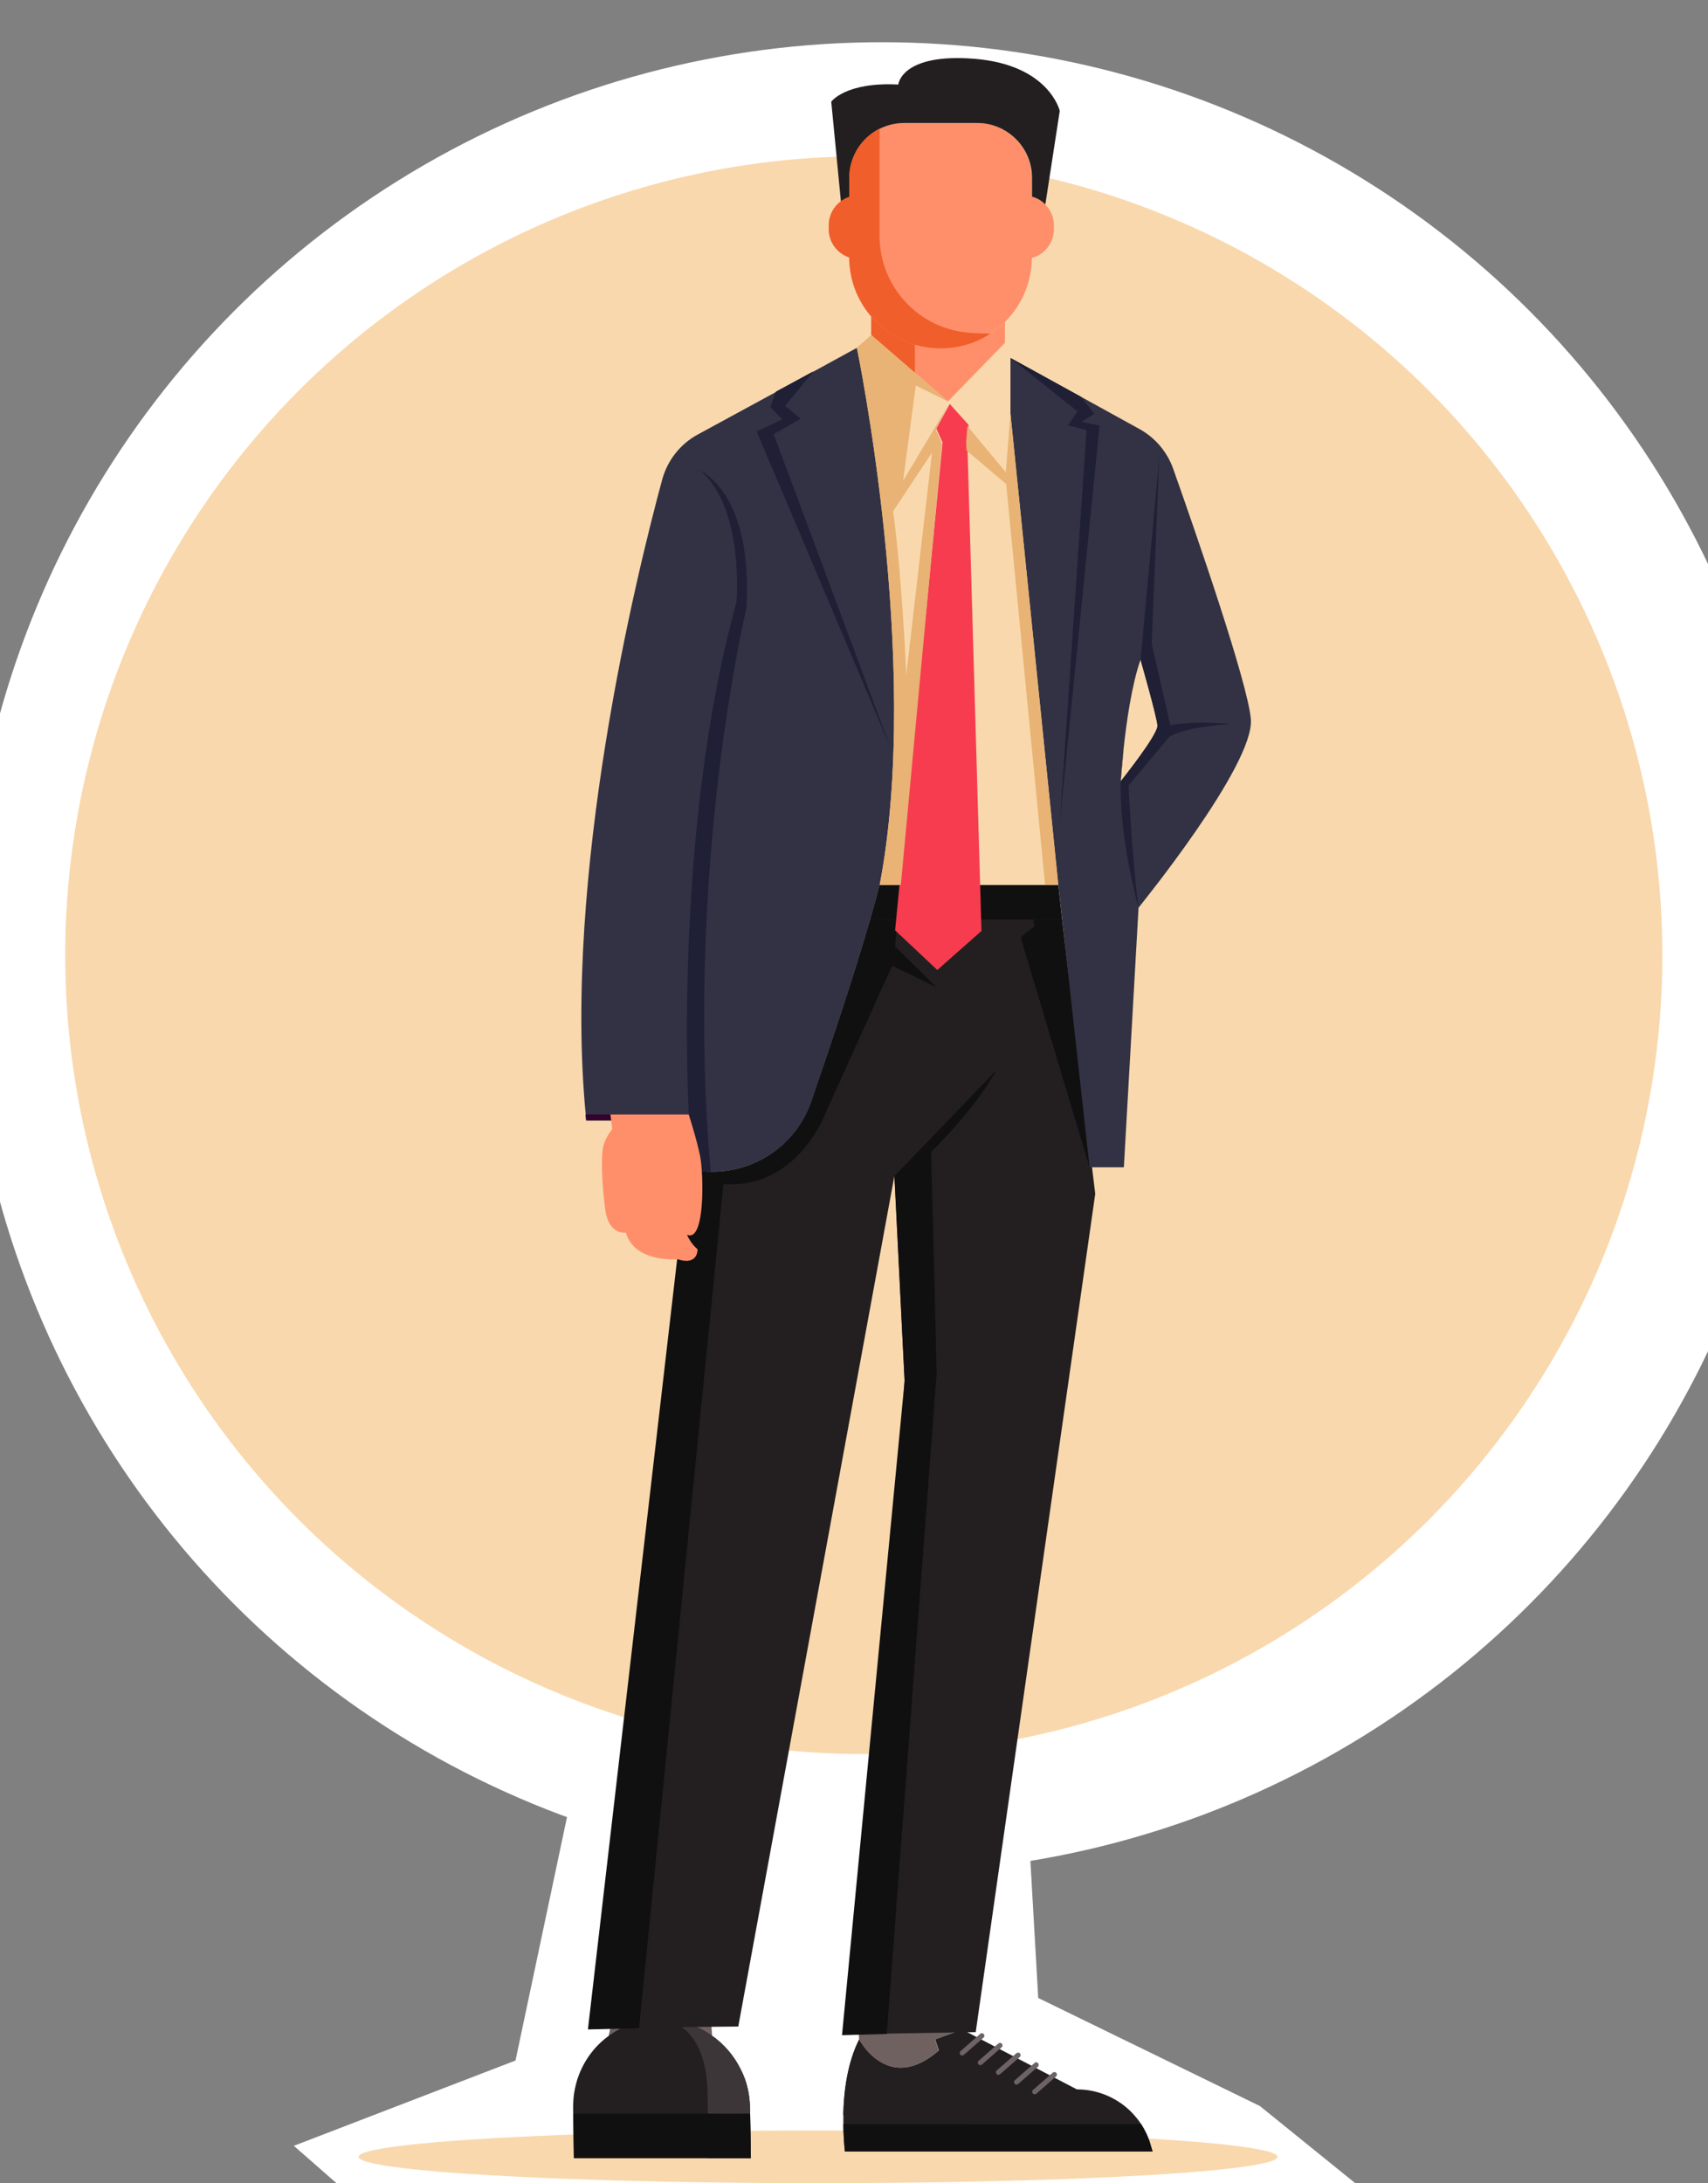 <?xml version="1.0" encoding="utf-8"?>
<!-- Generator: Adobe Illustrator 27.0.0, SVG Export Plug-In . SVG Version: 6.00 Build 0)  -->
<svg version="1.1" id="Layer_1" xmlns="http://www.w3.org/2000/svg" xmlns:xlink="http://www.w3.org/1999/xlink" x="0px" y="0px"
	 viewBox="0 0 1396.2 1783.9" style="enable-background:new 0 0 1396.2 1783.9;" xml:space="preserve">
<rect x="0" y="0" width="1396.2" height="1783.9" fill="#808080" stroke="none"/>
<style type="text/css">
	.st0{fill:#FFFFFF;}
	.st1{fill:#F9D8AD;}
	.st2{fill:#F05E2B;}
	.st3{fill:#FF8F6A;}
	.st4{fill:#706161;}
	.st5{fill:#231F20;}
	.st6{fill:#111010;}
	.st7{fill:#3D3638;}
	.st8{fill:#6D6265;}
	.st9{fill:#323244;}
	.st10{fill:#F73C4F;}
	.st11{display:none;fill:#DD2641;}
	.st12{fill:#E8B374;}
	.st13{fill:#1F1F35;}
	.st14{fill:#4A0B40;}
	.st15{fill:#33022D;}
</style>
<polygon class="st0" points="472.5,1442.2 421.4,1683.7 240.2,1753.4 314.5,1818.5 1150.6,1818.5 1029.9,1720.9 848.7,1632.6 
	839.4,1470.1 "/>
<g id="Layer_1_00000174563665250683657170000011664689639759554986_">
</g>
<circle class="st0" cx="720.9" cy="782.5" r="748"/>
<g id="Layer_2_00000104686593186402094500000013181334297441400962_">
	<g id="Layer_1-2">
		<g>
			<circle class="st1" cx="706.1" cy="780.5" r="652.8"/>
			<ellipse class="st1" cx="668.7" cy="1762.4" rx="375.6" ry="21.5"/>
			<polygon class="st2" points="507.2,1634.5 572.5,1634.5 578.9,1574.6 551.1,1571.1 515.4,1566.6 			"/>
			<path class="st3" d="M545,1634c0,0,0.4,0.2,1,0.5h26.5l6.4-59.9l-27.8-3.5c0.1,0.9,0.2,1.8,0.4,2.7L545,1634L545,1634z"/>
			<path class="st4" d="M516.5,1662.9l-2,9.5c18.6,14.5,32.8,16.7,43.2,13.9h0c17.4-4.7,24.4-23.4,24.4-23.4l-1.2-16.8l-0.1-2.2
				l-0.3-4.3l-0.1-2.2l-0.4-5h-77.7l-0.4,5l-0.2,2.2l-0.3,4.3l-0.2,2.2l-4.3,20.6L516.5,1662.9L516.5,1662.9z"/>
			<path class="st5" d="M468.5,1722.2l0.6,41.2h144.6l-0.6-41.2c-0.1-5.2-0.7-10.3-1.8-15.2c-1.2-5.5-3.1-10.8-5.6-15.7
				c-11.2-22.9-34-39.2-60.6-41.2h0c-1.8-0.1-3.6-0.2-5.4-0.2c-20,0-37.9,8.1-50.8,21.1c-6.1,6.2-11,13.5-14.5,21.6
				c-2,4.6-3.5,9.4-4.5,14.5C468.9,1711.9,468.5,1717,468.5,1722.2L468.5,1722.2z"/>
			<polygon class="st6" points="468.6,1727.2 469.1,1763.4 613.8,1763.4 613.2,1727.2 			"/>
			<path class="st7" d="M545.2,1650c16.3,5.5,32.6,20.9,33.2,60.5l0.2,16.7h34.6l-0.1-5c-0.1-5.2-0.7-10.3-1.8-15.2
				c-1.2-5.5-3.1-10.8-5.6-15.7C594.6,1668.3,571.8,1652,545.2,1650L545.2,1650z"/>
			<polygon class="st6" points="578.6,1727.2 579.2,1763.4 613.8,1763.4 613.2,1727.2 			"/>
			<polygon class="st2" points="704.8,1639.7 766.5,1639.7 770.1,1583.1 744.3,1579.8 711.2,1575.6 			"/>
			<path class="st3" d="M740.6,1639.2c0,0,0.3,0.2,0.9,0.5h25l3.6-56.6l-25.8-3.3c0,0.8,0,1.7,0,2.6L740.6,1639.2L740.6,1639.2z"/>
			<path class="st5" d="M942.2,1758.1l-251.5,0c0,0-1.2-9.1-1.3-22.4c0-2.4,0-5,0-7.7c0.4-18.5,3.2-42.3,13-61.6
				c0,0,9.1,17.7,26.1,22.1h0c10.2,2.7,23.3,0.5,39-13.1l-3.1-9l14.5-5.3l7.5-2.8l93.9,49c13.8,0,26.7,4.5,37.2,12.2
				c6,4.4,11.1,9.9,15.3,16.1c3.1,4.8,5.7,10.1,7.4,15.8L942.2,1758.1L942.2,1758.1z"/>
			<path class="st6" d="M942.2,1758.1l-251.5,0c0,0-1.2-9.1-1.3-22.4l243.4,0c3.1,4.8,5.7,10.1,7.4,15.8L942.2,1758.1L942.2,1758.1z
				"/>
			<path class="st5" d="M698.5,1728.1h-9.2c0.4-18.5,3.2-42.3,13-61.6c0,0,9.1,17.7,26.1,22.1C697,1693.1,698.5,1728.1,698.5,1728.1
				z"/>
			<polygon class="st5" points="876.3,1735.8 790.3,1735.8 780.5,1726 866.5,1726 			"/>
			<g>
				<path class="st8" d="M801.3,1661.9l-16.1,14.1c-0.9,0.7-0.9,2-0.2,2.9l0,0c0.7,0.9,2,0.9,2.9,0.2L804,1665
					c0.9-0.7,0.9-2,0.2-2.9l0,0C803.4,1661.2,802.1,1661.1,801.3,1661.9L801.3,1661.9z"/>
				<path class="st8" d="M816.1,1669.8l-16.1,14.1c-0.9,0.7-0.9,2-0.2,2.9l0,0c0.7,0.9,2,0.9,2.9,0.2l16.1-14.1
					c0.9-0.7,0.9-2,0.2-2.9l0,0C818.3,1669.1,817,1669.1,816.1,1669.8z"/>
				<path class="st8" d="M830.9,1677.7l-16.1,14.1c-0.9,0.7-0.9,2-0.2,2.9l0,0c0.7,0.9,2,0.9,2.9,0.2l16.1-14.1
					c0.9-0.7,0.9-2,0.2-2.9l0,0C833.1,1677.1,831.8,1677,830.9,1677.7L830.9,1677.7z"/>
				<path class="st8" d="M845.7,1685.7l-16.1,14.1c-0.9,0.7-0.9,2-0.2,2.9l0,0c0.7,0.9,2,0.9,2.9,0.2l16.1-14.1
					c0.9-0.7,0.9-2,0.2-2.9l0,0C847.9,1685,846.6,1684.9,845.7,1685.7L845.7,1685.7z"/>
				<path class="st8" d="M860.6,1693.6l-16.1,14.1c-0.9,0.7-0.9,2-0.2,2.9l0,0c0.7,0.9,2,0.9,2.9,0.2l16.1-14.1
					c0.9-0.7,0.9-2,0.2-2.9l0,0C862.7,1693,861.4,1692.9,860.6,1693.6z"/>
			</g>
			<path class="st4" d="M764.3,1666.5l3.1,9c-15.7,13.7-28.8,15.8-39,13.1h0c-17-4.4-26.1-22.1-26.1-22.1l-1-15.9l-0.1-2.1l-0.3-4.1
				l-0.1-2.1l-0.3-4.7l73.4,0l1,4.7l0.4,2.1l0.9,4.1l0.4,2.1l2.3,10.6L764.3,1666.5L764.3,1666.5z"/>
			<path class="st5" d="M895.3,975.5l-97.7,685l-89.8,1.5l31.6-533.9l-8.3-167.2l-127.6,695l-101.2,1L562.1,955
				c6.8,1.7,13.6,2.5,20.3,2.5c35.7,0,68.7-22.5,80.8-57.7c15.8-45.8,35.3-104.1,48.1-148.4c3-10.3,5.6-19.8,7.7-28.3h146l3.1,28.3
				L895.3,975.5z"/>
			<path class="st6" d="M761.2,941.3l4.5,180.7l-40.8,540l-36.6,1l51.2-534.9l-8.3-167.2l83.1-86.2
				C797.3,906.3,761.2,941.3,761.2,941.3z"/>
			<path class="st6" d="M765.7,806.8l-36.4-17.6l-54.5,120.4c0,0-22.4,62-83.4,58l-69,689.7l-41.8,1L562.1,955
				c6.8,1.7,13.6,2.5,20.3,2.5c35.7,0,68.7-22.5,80.8-57.7c15.8-45.8,35.3-104.1,48.1-148.4h22.4l-2,22L765.7,806.8L765.7,806.8z"/>
			<path class="st6" d="M868.2,751.4H711.3c3-10.3,5.6-19.8,7.7-28.3h146l2.4,21.3L868.2,751.4L868.2,751.4z"/>
			<path class="st1" d="M865.1,723.1h-146c34.9-182-18.7-439-18.7-439l11.8-10.3l62.7,54.2l46.6-47.9l4.5,12.4V338L865.1,723.1
				L865.1,723.1z"/>
			<path class="st3" d="M861.5,184.1v3.2c0,11.2-7.6,20.7-18,23.5c-0.2,20.5-8.6,39-22.1,52.4c-3.6,3.6-7.5,6.7-11.8,9.5
				c-11.7,7.7-25.7,12.1-40.8,12.1c-22.7,0-43-10.1-56.7-26.1c-11.2-13-17.9-29.9-18-48.3c-9.7-3.2-16.7-12.3-16.7-23.1v-3.2
				c0-8,3.9-15.1,9.8-19.5c2.1-1.6,4.4-2.8,6.9-3.6v-15.6c0-17.6,10.1-32.8,24.8-40.2c6-3.1,12.9-4.8,20.1-4.8h59.5
				c24.8,0,44.9,20.1,44.9,44.9v15.3c4.2,1.1,8,3.4,10.9,6.4C858.9,171.5,861.5,177.5,861.5,184.1L861.5,184.1z"/>
			<path class="st5" d="M866.3,90.6l-11.8,76.5c-2.9-3-6.7-5.3-10.9-6.4v-15.3c0-24.8-20.1-44.9-44.9-44.9h-59.5
				c-24.8,0-44.9,20.1-44.9,44.9V161c-2.5,0.8-4.8,2-6.9,3.6l-7.9-81.5c0,0,11.7-16.3,54.8-14c0,0,2.3-26,63-21
				C857.7,53.3,866.3,90.6,866.3,90.6z"/>
			<path class="st3" d="M821.5,263.1v17L774.9,328l-27-23.4l-35.7-30.9v-15.1c5.5,6.5,12.2,12,19.6,16.2c5,2.9,10.4,5.2,16.1,6.9
				c6.7,2,13.7,3,21,3c10.5,0,20.4-2.1,29.4-6C807,275,814.9,269.7,821.5,263.1L821.5,263.1z"/>
			<path class="st9" d="M1022.5,587.6C1020,557.8,976.9,433.5,959,383c-4.9-13.8-14.7-25.3-27.5-32.4l-47.9-26.4L826,292.5V338
				l39.1,385.1l2.4,21.3l0.8,7l22.4,202.4h28l12-212.1C930.6,741.7,1025.7,625.1,1022.5,587.6L1022.5,587.6z M916.2,638.3
				c0-0.1,0-0.3,0-0.4c0.1-2.1,0.8-11.9,2.2-25.1c0-0.1,0-0.1,0-0.1c2.3-21.9,6.7-53,13.9-73.6c0,0,13.3,46.2,13.8,53.7
				C946.8,600.2,916.2,638.3,916.2,638.3L916.2,638.3z"/>
			<path class="st9" d="M719.1,723.1c-11.3,44.8-36.4,120.3-55.8,176.7c-12.1,35.1-45.1,57.7-80.8,57.7c-0.5,0-1.1,0-1.6,0
				c-6.2-0.1-12.5-0.9-18.7-2.4c-7.7-2-14.2-4.8-19.7-8c-8.1-4.7-14-10.2-18.1-15.4c-7-8.7-9.1-16.1-9.1-16.1h-36.1
				c-0.2-1.6-0.3-3.2-0.4-4.8c-18.8-196.4,41.5-441.3,62.5-518.9c4.3-15.7,14.7-29,29-36.8l64.2-34.9l30.5-16.6l35.5-19.4
				C700.4,284.1,754,541.1,719.1,723.1L719.1,723.1z"/>
			<path class="st2" d="M809.7,272.6c-11.7,7.7-25.7,12.1-40.8,12.1c-22.7,0-43-10.1-56.7-26.1c-11.2-13-17.9-29.9-18-48.3
				c-9.7-3.2-16.7-12.3-16.7-23.1v-3.2c0-8,3.9-15.1,9.8-19.5c2.1-1.6,4.4-2.8,6.9-3.6v-15.6c0-17.6,10.1-32.8,24.8-40.2v87.7
				c0,42,32.8,76.8,74.8,79.2C798.8,272.4,804.1,272.5,809.7,272.6L809.7,272.6z"/>
			<path class="st2" d="M747.9,281.7v22.9l-35.7-30.9v-15.1c5.5,6.5,12.2,12,19.6,16.2C736.8,277.8,742.2,280.1,747.9,281.7
				L747.9,281.7z"/>
			<polygon class="st10" points="802.3,760.7 766.2,792.6 731.7,760.2 770.5,361.5 765.4,350.2 776.4,330.1 791.7,347.1 
				791.7,347.7 790.7,360 790.9,366.9 			"/>
			<polygon class="st11" points="845.6,756.7 834.3,765.9 822,776 801.3,759.6 801,751.4 800.2,723.1 789.8,360.9 840.8,723.1 
				844.3,747.9 844.8,751.4 			"/>
			<path class="st12" d="M775.8,330.1L738.2,393l10.4-78l26.3,13l-62.7-54.2l-11.8,10.3c0,0,53.6,257.1,18.7,439h17.3L770,362.5
				l-5.1-11.6L775.8,330.1L775.8,330.1z M740.8,551.7c0,0-3.1-77.3-10.7-134l31.8-48L740.8,551.7z"/>
			<polygon class="st12" points="865.1,723.1 854.3,723.1 822.5,395.5 790,368 789.8,360.9 790.8,348.2 822.2,385.9 826,338 			"/>
			<polygon class="st13" points="866.4,671.3 888.2,351.4 873,347.5 880.8,336.1 826,292.5 883.6,324.2 894.5,338.1 884,344.7 
				898.8,347.8 			"/>
			<path class="st14" d="M918.5,612.8c-1.4,13.2-2.1,23-2.2,25.1C916.6,629.1,917.4,620.6,918.5,612.8z"/>
			<path class="st13" d="M955.6,602.3l-33.1,39.6c0,0,2.4,53.7,8.1,99.7c-0.9-3.3-15.9-59.2-14.4-103.3c0,0,30.6-38.1,30-45.5
				c-0.6-7.5-13.8-53.7-13.8-53.7l15.2-164.5l-6.2,151.3l15.3,66.9c0,0,15.3-4.4,49.5-1.1C1006.2,591.7,969.8,593.2,955.6,602.3
				L955.6,602.3z"/>
			<polygon class="st13" points="618.6,352.6 639.6,342.7 629.7,332.7 634.3,320 664.9,303.4 641.8,331.7 654.5,342.1 632.4,354.8 
				727.8,610.6 			"/>
			<path class="st13" d="M610.1,497c0,0-50.8,211.4-29.2,460.4c-6.2-0.1-12.5-0.9-18.7-2.4c-7.7-2-14.2-4.8-19.7-8
				c5.5-25.9,20.6-36.3,20.6-36.3s-13.4-229.4,39-418.9c0,0,6.6-77.2-30.1-107.6C574.8,386.2,615.3,404.1,610.1,497L610.1,497z"/>
			<polygon class="st6" points="834.3,765.9 845.6,756.7 844.8,751.4 868.2,751.4 890.6,953.8 			"/>
			<path class="st15" d="M563,910.7c0,0-18.1,10.5-38.7,20.9c-7-8.7-9.1-16.1-9.1-16.1h-36.1c-0.2-1.6-0.3-3.2-0.4-4.8H563z"/>
			<path class="st3" d="M499,910.7h64c0,0,6.4,19.7,9.3,34s4.3,70.8-10.7,64.3c0,0,2.9,7.1,8.6,11.8c0,0,0.7,13.6-16.1,8.2
				c0,0-35.4,3.2-42.5-21.8c0,0-13.9,2.5-16.8-18.6c-2.9-21.1-3.9-46.1-1.1-54c2.9-7.9,6.8-11.8,6.8-11.8L499,910.7L499,910.7z"/>
		</g>
	</g>
</g>
</svg>
